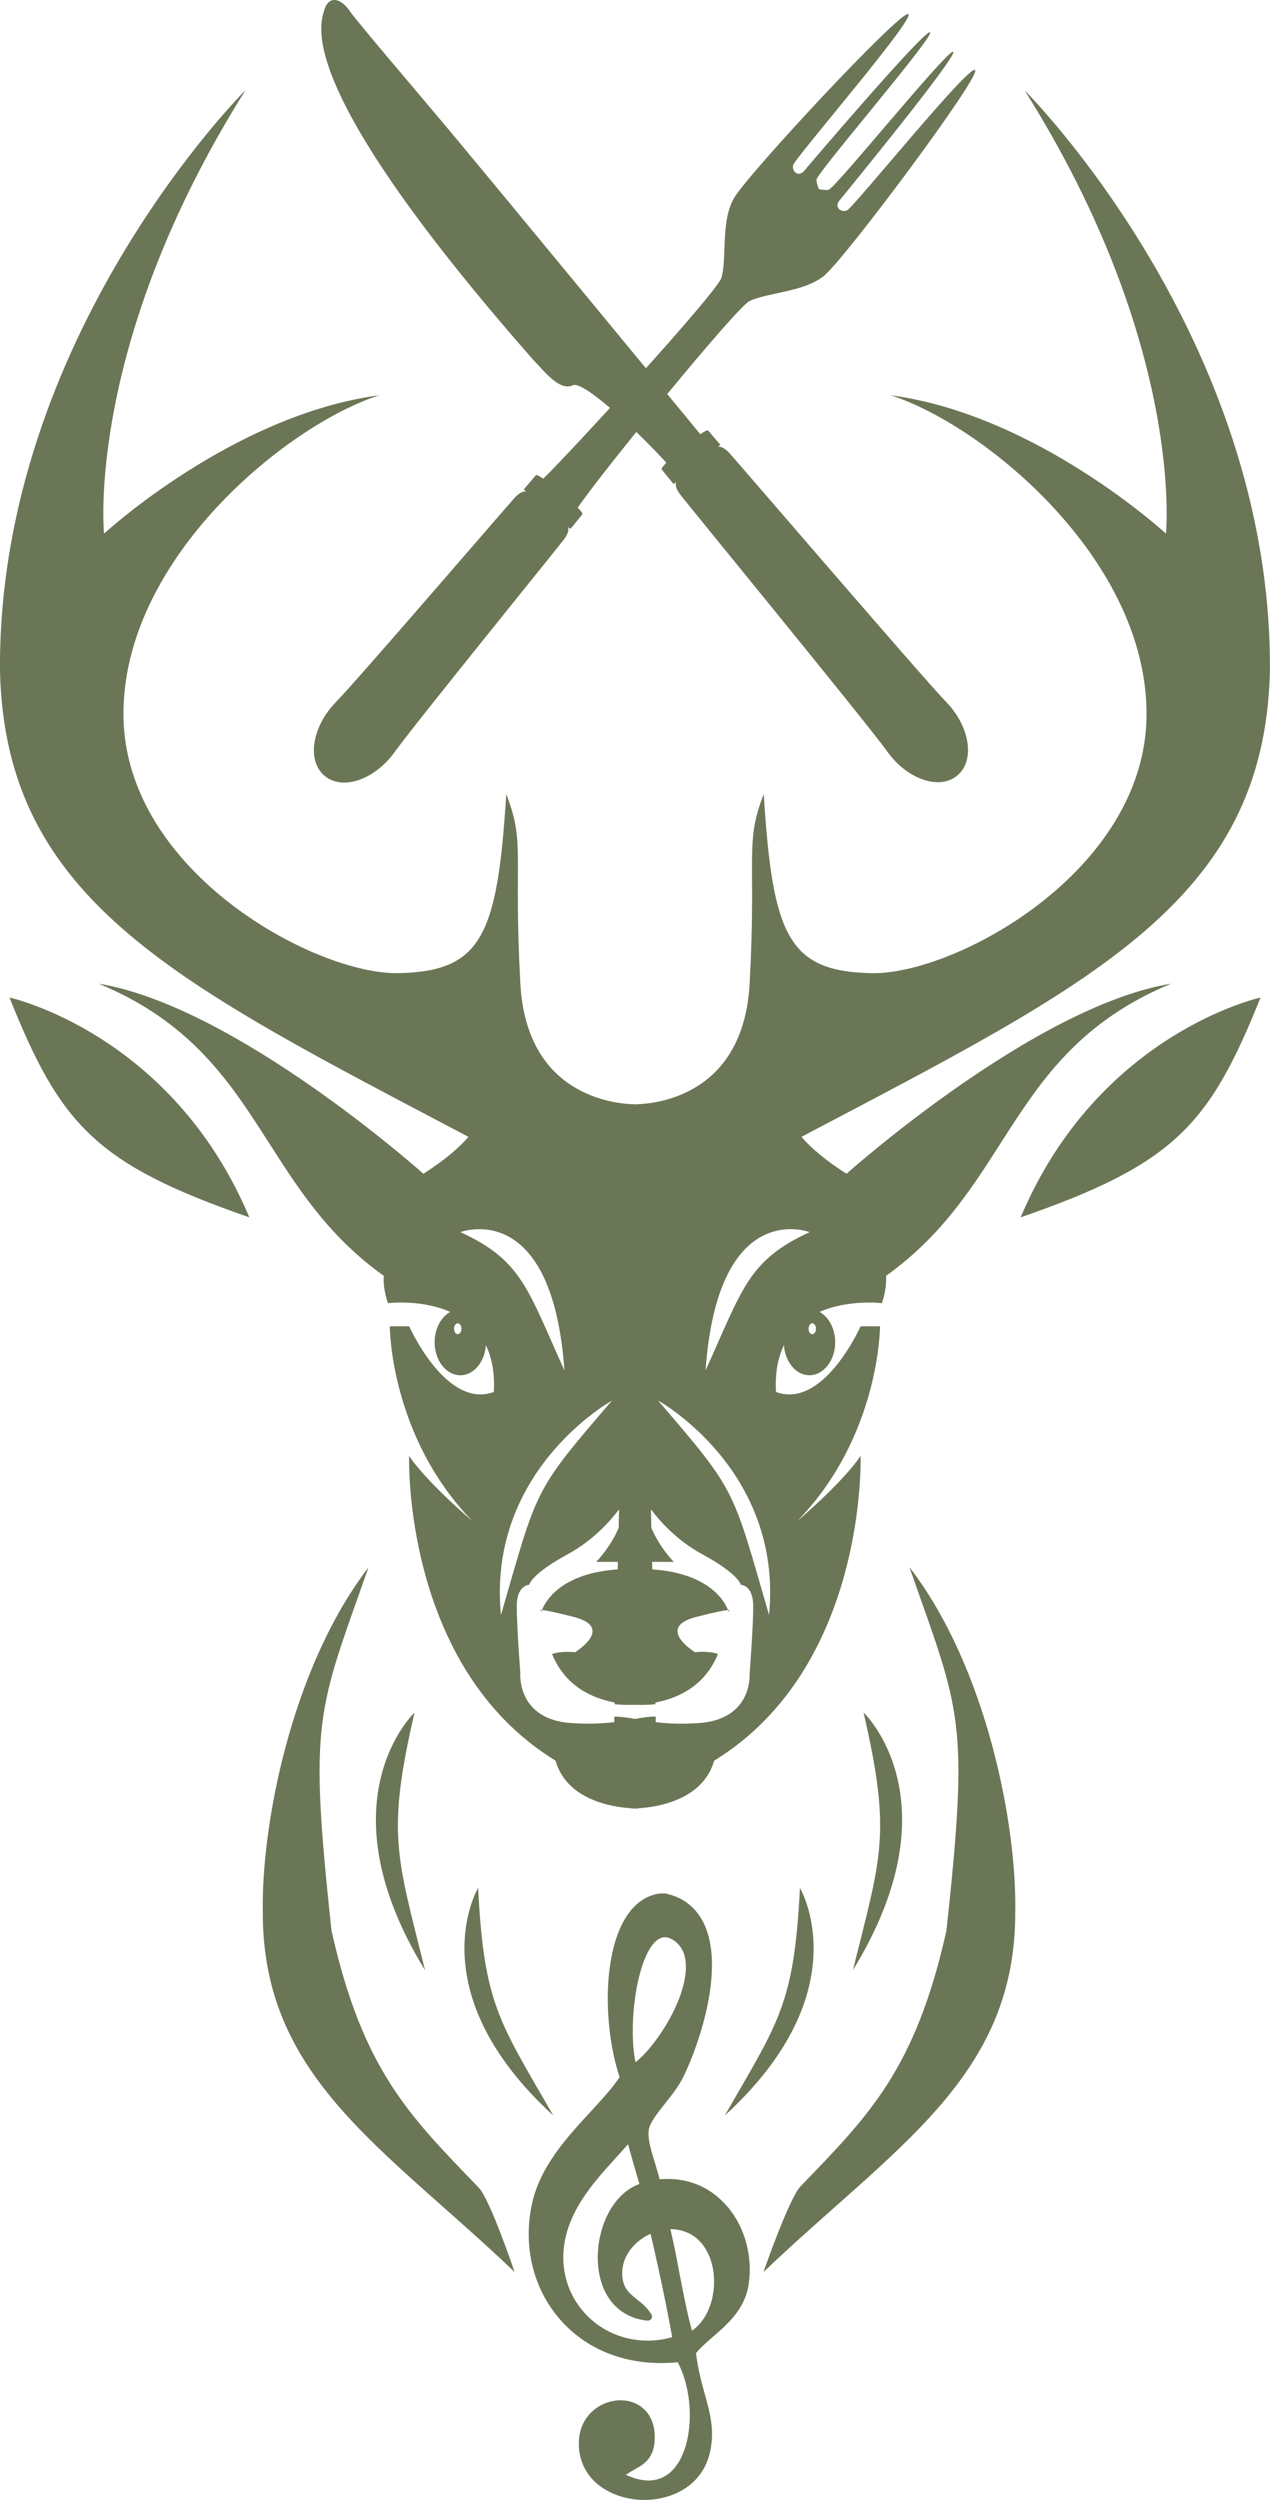 <?xml version="1.0" encoding="UTF-8"?>
<svg id="uuid-038f9ab0-5375-4199-81aa-367a056639fd" data-name="Ebene 1" xmlns="http://www.w3.org/2000/svg" viewBox="0 0 134.01 263.61">
  <path d="M133.01,105.19s-17.12,3.74-25.31,23.18c16.19-5.61,19.92-9.72,25.31-23.18" style="fill: #6b7656; stroke-width: 0px;"/>
  <path d="M1,105.19s17.12,3.74,25.31,23.18c-16.19-5.61-19.92-9.72-25.31-23.18" style="fill: #6b7656; stroke-width: 0px;"/>
  <path d="M95.96,165.26c5.39,15.33,6.33,15.89,3.91,38.32-3.27,14.59-8.11,19.43-15.38,26.95-1.24,1.28-3.93,9.06-3.93,9.06,13.78-13.15,26.57-20.47,26.57-37.87.19-9.16-2.97-25.8-11.16-36.46M90,207.75c10.98-17.88,1.12-27.17,1.12-27.17,2.98,12.9,1.86,15.14-1.12,27.17M84.41,199.09c-.63,12.29-2.2,14.01-7.93,23.99,14.38-13.16,7.93-23.99,7.93-23.99M58.38,223.08c-5.73-9.98-7.3-11.7-7.93-24,0,0-6.45,10.84,7.93,24M44.85,207.76c-2.97-12.03-4.09-14.27-1.11-27.17,0,0-9.87,9.29,1.11,27.17M38.9,165.26c-8.19,10.66-11.35,27.3-11.17,36.46,0,17.4,12.79,24.72,26.57,37.86,0,0-2.59-7.67-3.79-8.9-7.35-7.61-12.24-12.41-15.53-27.1-2.41-22.43-1.49-22.99,3.91-38.32" style="fill: #6b7656; stroke-width: 0px;"/>
  <path d="M108.1,9.5c16.97,26.95,14.93,46.77,14.93,46.77,0,0-13.59-12.53-29.04-14.59,9.87,3.18,27.17,17.39,26.99,33.84-.18,16.45-20.29,27.29-29.03,27.1-8.75-.18-10.43-3.93-11.36-18.88-2.05,5.23-.75,6.54-1.49,20-.65,11.71-9.74,12.67-12.09,12.71-2.36-.05-11.45-1-12.1-12.71-.75-13.46.56-14.77-1.49-20-.93,14.95-2.6,18.69-11.36,18.88-8.75.18-28.85-10.66-29.03-27.1-.18-16.45,17.12-30.66,26.99-33.84-15.45,2.06-29.04,14.59-29.04,14.59,0,0-2.04-19.82,14.93-46.77C25.91,9.5-.29,35.53,0,70.82c.6,24.23,18.76,32.9,49.43,49.06-1.78,2.09-4.76,3.89-4.76,3.89,0,0-19.73-17.65-34.25-20.04,17.27,7.17,16.67,21.24,30.08,30.81-.12,1.38.44,2.88.44,2.88,0,0,3.49-.44,6.57.92-.97.53-1.65,1.76-1.65,3.2,0,1.92,1.22,3.48,2.72,3.48,1.41,0,2.57-1.4,2.69-3.17.61,1.26.95,2.87.84,4.93-5.02,1.87-8.93-6.92-8.93-6.92h-2.05s0,11.59,8.74,20.56c-5.39-4.67-6.7-6.91-6.7-6.91,0,0-.74,22.25,15.45,32.15,1.19,4.2,6.11,4.91,7.99,5.02v.03s.15,0,.38,0c.23,0,.37,0,.37,0v-.03c1.89-.11,6.8-.82,8-5.02,16.19-9.91,15.45-32.15,15.45-32.15,0,0-1.31,2.24-6.7,6.91,8.75-8.97,8.75-20.56,8.75-20.56h-2.05s-3.91,8.79-8.93,6.92c-.11-2.06.23-3.67.84-4.93.12,1.77,1.28,3.17,2.69,3.17,1.5,0,2.72-1.56,2.72-3.48,0-1.43-.68-2.67-1.65-3.2,3.08-1.35,6.57-.92,6.57-.92,0,0,.56-1.5.44-2.88,13.41-9.57,12.81-23.63,30.08-30.81-14.51,2.39-34.24,20.04-34.24,20.04,0,0-2.98-1.8-4.76-3.89,30.67-16.15,48.84-24.83,49.43-49.06.29-35.29-25.91-61.32-25.91-61.32M85.32,140.12c0-.32.18-.58.39-.58s.39.26.39.58-.17.57-.39.57-.39-.26-.39-.57M54.91,176.47s-.38-4.86-.38-7.1,1.31-2.25,1.31-2.25c0,0,.18-1.12,4.09-3.24,2.72-1.48,4.54-3.58,5.39-4.72l-.04,1.95c-.87,2.08-2.37,3.59-2.37,3.59h2.29l-.02.79c-6.24.43-7.74,3.61-7.99,4.3.31,0,1.17.16,3.3.7,4.47,1.12.18,3.74.18,3.74,0,0-1.3-.18-2.42.18,1.35,3.29,4.04,4.63,6.61,5.12v.18c.61.06,1.35.09,2.15.06.79.03,1.53,0,2.15-.06v-.18c2.56-.49,5.26-1.84,6.6-5.12-1.12-.37-2.42-.18-2.42-.18,0,0-4.28-2.62.18-3.74,2.13-.54,2.99-.69,3.3-.7-.25-.69-1.75-3.87-7.99-4.3l-.02-.79h2.29s-1.5-1.51-2.37-3.59l-.04-1.95c.85,1.14,2.67,3.25,5.39,4.72,3.91,2.12,4.09,3.24,4.09,3.24,0,0,1.31,0,1.31,2.25s-.38,7.1-.38,7.1c0,0,.38,4.86-5.4,5.23-1.9.12-3.33.05-4.51-.1v-.59c-.74,0-1.43.11-2.19.25-.76-.14-1.46-.24-2.18-.25v.59c-1.19.14-2.62.22-4.52.1-5.77-.37-5.4-5.23-5.4-5.23M48.69,140.12c0,.32-.18.57-.39.57s-.39-.26-.39-.57.17-.58.39-.58.39.26.39.58M59.56,144.51c-3.91-8.6-4.47-11.6-10.98-14.58,0,0,9.67-3.74,10.98,14.58M64.58,147.69c-8.37,9.72-7.82,9.16-11.72,22.62-1.49-15.32,11.72-22.62,11.72-22.62M81.15,170.3c-3.91-13.45-3.35-12.89-11.72-22.62,0,0,13.21,7.29,11.72,22.62M85.43,129.93c-6.51,2.99-7.07,5.98-10.98,14.58,1.31-18.32,10.98-14.58,10.98-14.58M76.82,169.8c.03.08.05.14.05.14,0,0,.3-.15-.05-.14M57.14,169.93s.01-.05.05-.14c-.35-.01-.05.14-.05.14" style="fill: #6b7656; stroke-width: 0px;"/>
  <path d="M34.21,1.08c.56-1.84,1.98-.98,2.63,0,.65,1,8.4,10.05,11.42,13.68,2.67,3.19,22.09,26.73,25.64,31.03.53-.36.75-.46.83-.38.13.15,1.28,1.49,1.28,1.49l-.25.24s.37-.21,1.14.56c.47.48,20.48,23.79,22.92,26.3,2.45,2.5,3.15,6.13,1.2,7.77-1.95,1.64-5.38.32-7.41-2.54-2.03-2.86-21.52-26.61-21.9-27.17-.63-.89-.35-1.23-.35-1.23l-.29.21s-1.11-1.37-1.24-1.52c-.07-.08.06-.29.48-.72-2.03-2.29-8.64-8.77-9.88-8.17-1.38.65-2.96-1.45-4.15-2.67C31.38,9.63,33.65,2.92,34.21,1.08" style="fill: #6b7656; stroke-width: 0px;"/>
  <path d="M87.05,28.98c2.2-1.83,16.37-20.8,15.85-21.58-.51-.79-12.75,14.39-13.51,14.77-.59.3-1.42-.31-.81-1.03.6-.72,12.5-15.27,12.01-15.68-.49-.41-12.43,14.37-13.15,14.55-.32.09-1.03-.07-1.03-.07,0,0-.28-.67-.25-1,.06-.74,12.46-15.12,11.98-15.53-.49-.41-12.69,13.89-13.29,14.61-.6.72-1.35.01-1.15-.62.25-.82,13-15.56,12.14-15.92-.85-.37-16.99,16.93-18.4,19.43-1.41,2.49-.71,6.25-1.31,8.37-.43,1.51-15.97,18.46-18.81,21.2-.49-.34-.71-.44-.78-.36-.13.15-1.27,1.49-1.27,1.49l.25.25s-.37-.22-1.15.56c-.47.48-16.49,19.11-18.93,21.62-2.45,2.5-3.14,6.13-1.19,7.77,1.95,1.64,5.38.32,7.41-2.53,2.04-2.85,17.52-21.93,17.91-22.48.63-.9.35-1.23.35-1.23l.28.2s1.11-1.36,1.24-1.52c.07-.08-.06-.29-.48-.71,2.18-3.29,16.7-21.09,18.11-21.78,1.98-.96,5.78-.92,7.98-2.75" style="fill: #6b7656; stroke-width: 0px;"/>
  <path d="M76.75,232.69c-1.78-2.1-4.22-3.12-7.15-2.89-.16-.65-.35-1.26-.53-1.85-.39-1.27-.72-2.36-.62-3.31.1-.78.87-1.74,1.69-2.78.73-.91,1.48-1.86,1.99-2.9,1.72-3.54,4.37-11.47,2.15-16.12-.81-1.67-2.15-2.74-3.91-3.13-.05-.03-.16-.05-.4-.05-.1,0-.23,0-.45.02-1.46.24-2.67,1.14-3.58,2.67-2.44,4.11-2.19,11.79-.56,16.68-.78,1.18-1.91,2.4-3.1,3.69-2.47,2.68-5.27,5.72-6.14,9.64-.93,4.26,0,8.56,2.6,11.8,2.92,3.65,7.51,5.45,12.77,4.94,1.62,3.02,1.72,7.71.19,10.39-.54.95-1.55,2.08-3.27,2.08-.73,0-1.53-.21-2.39-.6.29-.21.6-.38.9-.55,1.05-.59,2.14-1.22,2.15-3.39.01-1.19-.35-2.2-1.05-2.9-.65-.66-1.56-1.02-2.57-1.02-1.99,0-4.2,1.47-4.38,4.19-.1,1.61.4,3.03,1.43,4.15,1.26,1.35,3.31,2.17,5.47,2.17,2.75,0,6.22-1.38,6.98-5.27.42-2.18-.04-3.83-.56-5.75-.35-1.24-.74-2.67-.97-4.46.5-.61,1.14-1.16,1.82-1.75,1.56-1.35,3.33-2.9,3.73-5.46.47-2.91-.38-6.07-2.22-8.23M67.06,217.45c-.73-3.41-.07-9.85,1.74-12.3.43-.57.89-.87,1.35-.87.32,0,.66.13,1.01.38.92.66,1.31,1.74,1.2,3.21-.27,3.61-3.42,8.15-5.3,9.59M65,227.52c.45-.49.87-.96,1.27-1.41.31,1.14.9,3.19,1.2,4.19-3.07,1.13-4.62,5.1-4.37,8.47.26,3.4,2.2,5.62,5.19,5.94h.07c.25,0,.44-.2.44-.44,0-.13-.05-.25-.14-.33-.42-.66-.97-1.09-1.46-1.48-.77-.62-1.38-1.11-1.52-2.28-.24-2.21,1.31-3.89,2.97-4.63.94,4.04,1.67,7.54,2.28,10.9-3.38.98-6.96-.03-9.22-2.52-1.68-1.85-2.47-4.25-2.23-6.76.38-4.01,3.23-7.13,5.52-9.64M70.74,235.06c3.16.05,4.14,2.67,4.41,3.8.58,2.38-.08,5.49-2.13,6.91-.5-1.76-.89-3.85-1.32-6.03-.29-1.57-.6-3.17-.96-4.68" style="fill: #6b7656; stroke-width: 0px;"/>
</svg>